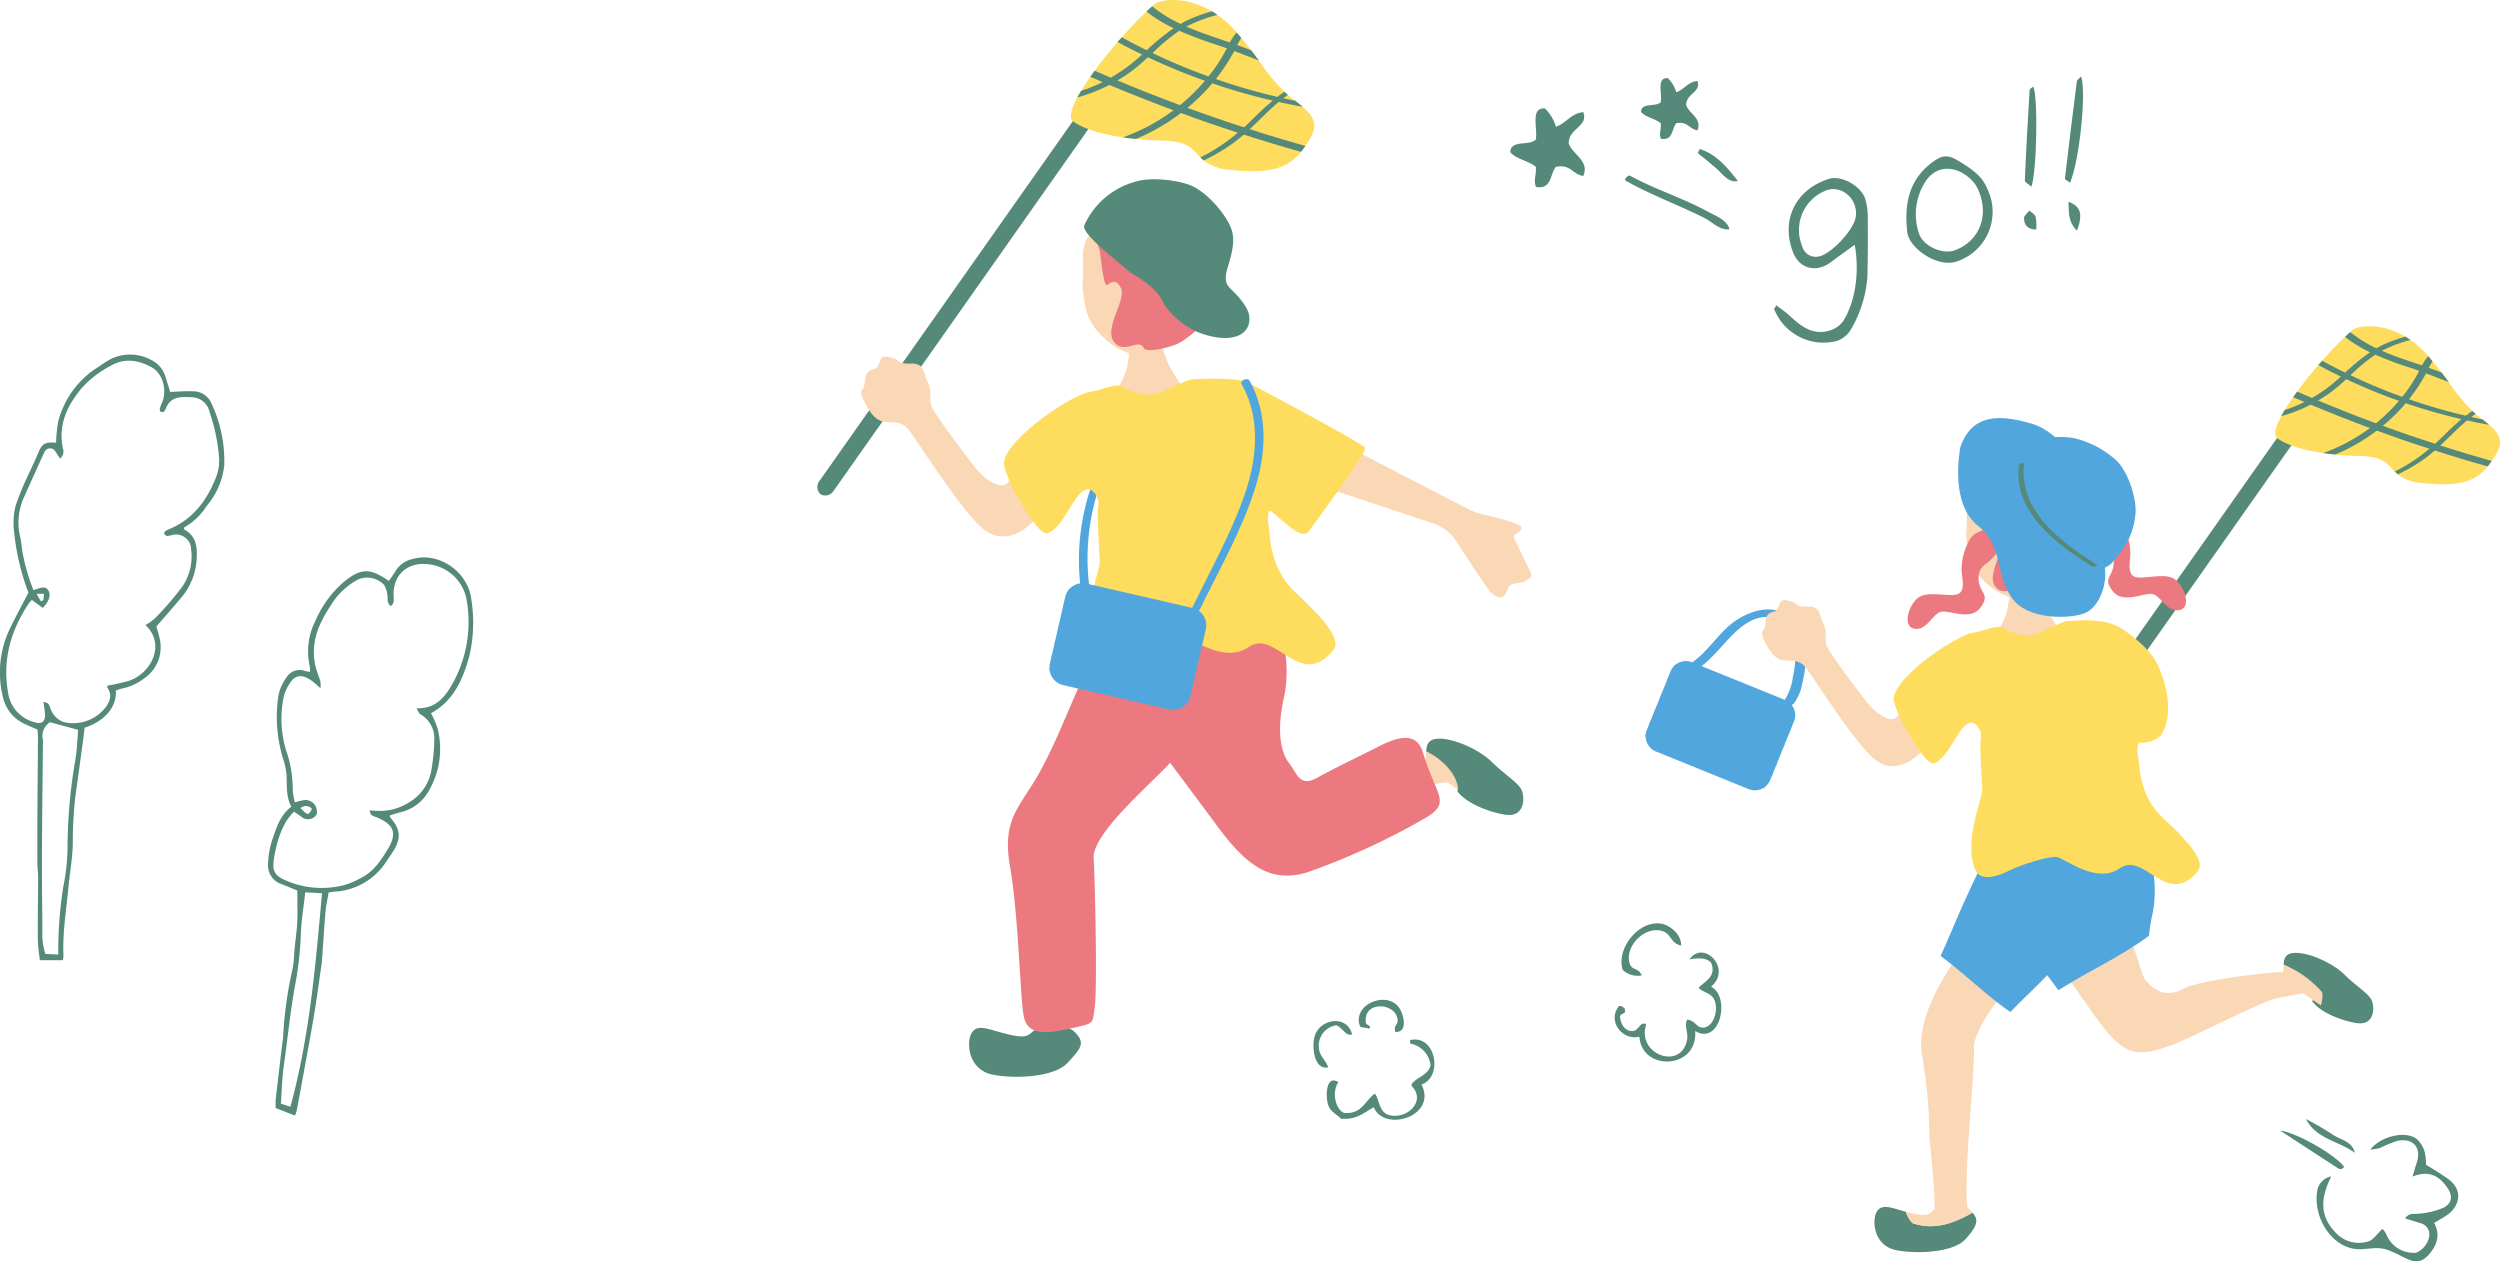 <svg xmlns="http://www.w3.org/2000/svg" width="428.267" height="216.089" viewBox="0 0 428.267 216.089">
  <g id="Group_205" data-name="Group 205" transform="translate(42)">
    <g id="Group_166" data-name="Group 166" transform="translate(98.03 0)">
      <path id="Path_11" data-name="Path 11" d="M154.276,50.453c.795.621,1.641,1.186,2.373,1.874,1.9,1.784,3.926,3.276,6.706,2.436a4.4,4.4,0,0,0,2.31-1.58c2.107-3.265,2.862-8.44,2.006-13.121-1.449,1.057-2.792,2.023-4.119,3.009-2.406,1.786-5.263,1.158-6.387-1.581-2.11-5.148-.072-10.7,6.051-12.705,2.174-.713,5.61,1.254,6.279,3.473a10.789,10.789,0,0,1,.415,2.972c.03,3.411.026,6.823-.06,10.232a20.7,20.7,0,0,1-2.844,9.132,4.442,4.442,0,0,1-2.472,1.969,9.093,9.093,0,0,1-10.683-5.542l.424-.569m8.516-19.7a7.272,7.272,0,0,0-4.1,9.609,2.386,2.386,0,0,0,2.784,1.719c2.175-.407,5.995-4.524,6.364-6.737.5-3.012-2.345-5.6-5.05-4.591" transform="translate(10.023 1.866)" fill="#558a7b"/>
      <path id="Path_12" data-name="Path 12" d="M189.1,30.932a8.95,8.95,0,0,1-5.065,12.125c-3.364,1.419-8.454-2.157-8.754-4.948-.5-4.627.179-8.84,4.215-11.881,1.776-1.338,2.686-1.438,4.611-.28,3.045,1.832,4.165,2.949,4.993,4.984m-1.45.463a6.682,6.682,0,0,0-.613-1.287c-2.054-2.955-6.33-4.287-8.7-.544a10.349,10.349,0,0,0-1.081,8.678c.659,2.278,4.09,3.779,6.18,3,3.987-1.484,5.847-5.549,4.212-9.848" transform="translate(11.41 1.639)" fill="#558a7b"/>
      <path id="Path_13" data-name="Path 13" d="M201.512,30.5c-.457-.353-.893-.55-.876-.693q.967-8.321,2.035-16.629c.038-.3.439-.547.742-.905.929,2.8-.3,14.52-1.9,18.228" transform="translate(13.071 0.8)" fill="#558a7b"/>
      <path id="Path_14" data-name="Path 14" d="M195.315,31.069c-.448-.4-1.139-.741-1.126-1.051.212-5.178.506-10.352.82-15.526.012-.2.4-.377.625-.576.824,1.658.636,14.419-.32,17.153" transform="translate(12.651 0.907)" fill="#558a7b"/>
      <path id="Path_15" data-name="Path 15" d="M202.668,37.409c-1.609-1.611-1.39-3.261-1.457-4.954,2.083.748,2.508,2.1,1.457,4.954" transform="translate(13.109 2.115)" fill="#558a7b"/>
      <path id="Path_16" data-name="Path 16" d="M196.152,37.115c-1.7-.046-2.075-.969-2.089-1.957-.006-.427.587-.863.909-1.294.374.35.937.639,1.076,1.065a8.529,8.529,0,0,1,.1,2.186" transform="translate(12.643 2.206)" fill="#558a7b"/>
      <path id="Path_17" data-name="Path 17" d="M141.849,23.956c2.718.763,4.708,3.029,6.607,5.484-1.57.413-2.614-1.2-3.57-2.036-1.051-.917-2.116-1.822-3.149-2.593-.307-.452.235-.492.112-.856" transform="translate(9.228 1.561)" fill="#558a7b" fill-rule="evenodd"/>
      <path id="Path_18" data-name="Path 18" d="M147.791,37.433c-1.66.245-2.942-1.249-4.364-1.965-4.248-2.139-9.228-3.956-13.466-6.381-.1-.2-.072-.339.056-.429a1.089,1.089,0,0,1,.667-.436c4.213,2.342,9.024,3.815,13.4,6.2,1.288.7,3.257,1.389,3.7,3.012" transform="translate(8.463 1.839)" fill="#558a7b" fill-rule="evenodd"/>
      <path id="Path_19" data-name="Path 19" d="M117.375,17.45a7.083,7.083,0,0,1,1.874,3.123c1.792-.6,2.512-2.277,4.688-2.5.927,2.462-2.512,2.777-2.5,5.31.591,1.953,3.627,2.973,2.5,5.623-1.847-.236-2.112-2.057-4.688-1.562-1.06,1.231-.64,3.94-3.436,3.435-.429-1.358.094-1.742,0-3.435-1.244-1.046-3.314-1.266-4.371-2.5-.011-2.2,3.347-1.026,4.371-2.186.311-1.978-.971-5.553,1.563-5.311" transform="translate(7.26 1.136)" fill="#558a7b" fill-rule="evenodd"/>
      <path id="Path_20" data-name="Path 20" d="M137.05,12.572a5.467,5.467,0,0,1,1.448,2.413c1.384-.465,1.941-1.76,3.622-1.93.716,1.9-1.941,2.145-1.932,4.1.457,1.509,2.8,2.3,1.932,4.345-1.427-.183-1.632-1.589-3.622-1.207-.819.951-.494,3.044-2.654,2.654-.331-1.049.071-1.345,0-2.654-.962-.808-2.561-.979-3.378-1.931-.009-1.7,2.586-.792,3.378-1.688.24-1.528-.751-4.29,1.207-4.1" transform="translate(8.63 0.818)" fill="#558a7b" fill-rule="evenodd"/>
      <path id="Path_21" data-name="Path 21" d="M243.624,189.634c-2.094,4.19-1.743,7.095.807,9.686a5.359,5.359,0,0,0,5.53,1.449c.868-.242,1.51-1.3,2.432-2.145a3.607,3.607,0,0,1,.677.961,5,5,0,0,0,5.1,3.118,3.746,3.746,0,0,0,2.245-2.866,1.985,1.985,0,0,0-1.616-2.209c-.768-.26-1.548-.489-2.53-.8.7-1.044,1.608-.692,2.419-.811a13.507,13.507,0,0,0,4.137-1.007c1.515-.769,1.645-2.042.684-3.438-1.357-1.973-3.092-3.069-5.971-1.9.3-1,.475-1.653.7-2.289.909-2.62-.562-4.408-3.279-3.836a22.534,22.534,0,0,0-3.015,1.229,9.226,9.226,0,0,1-1.623.263c1.776-2.3,5.95-3.255,7.873-1.868a4.761,4.761,0,0,1,1.415,2.207,8.788,8.788,0,0,1,.244,2.274,44.55,44.55,0,0,1,3.945,2.531c2.625,2.087,1.559,4.687-.225,5.993-.655.479-1.384.858-2.328,1.437,1.026,1.833.616,3.568-.7,5.18-.893,1.094-1.948,1.737-3.332,1.213-1.6-.6-3.076-1.644-4.713-1.985-1.535-.32-3.237.247-4.814.037-4.151-.55-7.081-5.4-6.5-9.707a3,3,0,0,1,2.445-2.721" transform="translate(15.708 11.892)" fill="#558a7b"/>
      <path id="Path_22" data-name="Path 22" d="M235.252,181.835c2.961.367,9.7,4.323,10.965,6.232a1.526,1.526,0,0,1-.411.323.684.684,0,0,1-.517-.023c-3.242-2.1-6.475-4.209-10.037-6.532" transform="translate(15.326 11.847)" fill="#558a7b"/>
      <path id="Path_23" data-name="Path 23" d="M247.777,185.761c-2.747-2.041-6.628-2.352-8.379-5.793a51.508,51.508,0,0,1,4.5,2.616c1.357.972,3.391,1.119,3.875,3.177" transform="translate(15.597 11.725)" fill="#558a7b"/>
      <path id="Path_24" data-name="Path 24" d="M45.065,76.039A38.864,38.864,0,0,0,42.307,95.37c.046.4,1.521.124,1.467-.35a38.479,38.479,0,0,1,2.745-19.156c.158-.379-1.274-.255-1.454.175" transform="translate(2.74 4.928)" fill="#51a7dd"/>
      <path id="Path_25" data-name="Path 25" d="M2.82,83.882a1.7,1.7,0,0,1-2.274.659A1.7,1.7,0,0,1,.4,82.178L56.136,3.029A1.7,1.7,0,0,1,58.41,2.37a1.7,1.7,0,0,1,.146,2.365Z" transform="translate(-0.001 0.14)" fill="#558a7b" fill-rule="evenodd"/>
      <path id="Path_26" data-name="Path 26" d="M80.939,24.995c-.126.187-.262.375-.408.572l-.344.443c-2.176,2.647-4.916,3.849-12.028,3.09a8.28,8.28,0,0,1-4.643-1.607c-.207-.177-.393-.353-.57-.528-1.3-1.334-1.956-2.78-6.449-2.884-1.639-.035-3.175-.128-4.59-.277-.783-.071-1.535-.163-2.246-.274-3.968-.572-6.869-1.547-8.516-2.74-.74-.533-.356-2.072.726-4.1.2-.366.413-.743.655-1.139.454-.753.979-1.553,1.565-2.392.241-.336.483-.69.743-1.035,1.181-1.618,2.535-3.3,3.928-4.922.239-.276.477-.54.716-.805,1.423-1.611,2.874-3.13,4.236-4.411.331-.323.651-.616.97-.9.207-.195.413-.371.619-.546,1.734-.828,5.67-.93,9.619,1.4h.011c.307.189.623.389.929.619h.01a16.453,16.453,0,0,1,3.044,2.73c.078.093.165.185.243.278.283.32.546.639.8.937.623.752,1.177,1.451,1.682,2.1.476.626.913,1.212,1.32,1.766v.011a36.018,36.018,0,0,0,4.38,5.332c.186.185.393.362.609.55.265.228.551.468.855.7.138.1.277.209.4.313.473.364.876.7,1.249,1.019l.01.011c2.4,2.078,2.751,3.5.47,6.693" transform="translate(2.655 0)" fill="#fedc5e" fill-rule="evenodd"/>
      <path id="Path_27" data-name="Path 27" d="M79.971,17.9c-1.372-.239-2.732-.518-4.092-.827-.34-.07-.68-.14-1.03-.23A103.552,103.552,0,0,1,64.5,13.883c-.419-.143-.837-.284-1.255-.437a104.615,104.615,0,0,1-9.779-4.022c-.338-.16-.675-.31-1-.48-1.41-.673-2.81-1.386-4.187-2.138.239-.275.477-.54.716-.805.486.265.971.53,1.458.785.932.488,1.864.967,2.808,1.425.337.17.665.33,1,.48A99.339,99.339,0,0,0,63.847,12.7c.418.162.836.3,1.255.446A99.5,99.5,0,0,0,75.652,16.2c.329.089.669.168,1.01.239.68.16,1.369.309,2.06.439.473.365.876.7,1.249,1.02" transform="translate(3.145 0.391)" fill="#558a7b"/>
      <path id="Path_28" data-name="Path 28" d="M80.736,24.254c-.126.187-.262.375-.408.572l-.344.443c-3.3-.915-6.558-1.9-9.809-2.956-.339-.1-.668-.21-1-.329h-.011q-4.921-1.569-9.757-3.367c-.428-.143-.846-.3-1.275-.468Q52.6,16.093,47.149,13.811h-.01c-.378-.161-.766-.323-1.154-.494-.7-.291-1.4-.592-2.1-.9.241-.336.483-.69.743-1.035.914.407,1.829.795,2.753,1.182.378.161.766.323,1.144.474q5.311,2.229,10.729,4.23c.418.162.846.314,1.275.468q4.809,1.777,9.687,3.335c.318.119.648.219.977.318h.011c3.161,1.024,6.324,1.975,9.529,2.868" transform="translate(2.859 0.741)" fill="#558a7b"/>
      <path id="Path_29" data-name="Path 29" d="M69.416,6.162a9.209,9.209,0,0,0-.7,1.219c-.138.3-.278.6-.426.873-.032.049-.053.109-.085.159a31.762,31.762,0,0,1-3.16,4.783c-.2.246-.4.492-.6.737a33.458,33.458,0,0,1-4.25,4.2c-.371.3-.741.6-1.121.885a34.543,34.543,0,0,1-7.709,4.446c-.783-.072-1.535-.163-2.246-.274a.4.4,0,0,0,.1-.027A33.6,33.6,0,0,0,57.8,18.549c.38-.292.75-.584,1.121-.885a32.155,32.155,0,0,0,4.27-4.168c.208-.246.406-.492.6-.748.291-.344.562-.709.834-1.074a27.847,27.847,0,0,0,2.306-3.729c.107-.189.212-.377.308-.575.075-.149.149-.3.224-.437a7.507,7.507,0,0,1,1.154-1.709c.283.32.545.639.8.937" transform="translate(3.199 0.341)" fill="#558a7b"/>
      <path id="Path_30" data-name="Path 30" d="M76.594,15.3c-.276.183-.543.367-.8.571-.227.165-.442.341-.658.526-.042.038-.083.068-.124.107-1.751,1.461-3.306,3.119-4.958,4.662h-.01c-.331.323-.671.625-1.021.928a25.631,25.631,0,0,1-2.067,1.644,33.784,33.784,0,0,1-4.8,2.795c-.207-.177-.393-.353-.569-.528a31.282,31.282,0,0,0,6.424-4.239c.011.01.011.01.011,0,.349-.292.7-.594,1.042-.917.432-.38.855-.781,1.27-1.192,1.2-1.2,2.388-2.329,3.645-3.381.267-.214.524-.428.8-.642.391-.3.791-.592,1.2-.882.185.186.392.362.608.55" transform="translate(4.012 0.961)" fill="#558a7b"/>
      <path id="Path_31" data-name="Path 31" d="M65.8,2.439a24.127,24.127,0,0,0-5.316,2c-.051.029-.113.058-.164.086-.357.2-.715.4-1.053.635a33.681,33.681,0,0,0-4.581,3.808c-.268.244-.527.488-.8.733a34.4,34.4,0,0,1-2.77,2.348,26.09,26.09,0,0,1-2.449,1.613q-.676.42-1.38.778h-.01a28.709,28.709,0,0,1-5.471,2.133c.2-.366.412-.743.654-1.139a26.167,26.167,0,0,0,3.663-1.489c.47-.239.939-.487,1.4-.756a28.418,28.418,0,0,0,5.123-3.753c.082-.068.154-.146.238-.214.268-.244.537-.489.795-.733A39.108,39.108,0,0,1,58.3,4.717h.011c.379-.261.768-.511,1.177-.742a17.032,17.032,0,0,1,1.968-.981,27.216,27.216,0,0,1,3.4-1.175h.01c.307.19.623.389.929.619" transform="translate(2.723 0.119)" fill="#558a7b"/>
      <path id="Path_32" data-name="Path 32" d="M72.169,10.3c-1.4-.542-2.8-1.093-4.211-1.615-.428-.163-.847-.315-1.275-.468-.549-.207-1.1-.393-1.654-.579a67.2,67.2,0,0,1-6.493-2.432c-.317-.14-.636-.29-.953-.439h-.01a24.769,24.769,0,0,1-4.65-2.854c.331-.324.651-.617.97-.9A23.125,23.125,0,0,0,58.76,4.027c.328.16.666.31.994.46,1.859.816,3.792,1.483,5.706,2.129.588.2,1.166.394,1.754.591.419.152.837.3,1.256.447.8.283,1.593.576,2.38.88.476.627.913,1.212,1.32,1.767" transform="translate(3.448 0.066)" fill="#558a7b"/>
      <path id="Path_33" data-name="Path 33" d="M36.13,165.424c-1.544.664-1.029,1.907-4.591,1.128s-5.678-2.154-6.748-.284c-.872,1.526-.609,6.2,3.591,7.069,3.614.75,10.574.521,12.884-2.014s3.137-3.384,1.2-5.3-6.339-.6-6.339-.6" transform="translate(1.588 10.749)" fill="#558a7b"/>
      <path id="Path_34" data-name="Path 34" d="M38.482,70.1c-2.066,1.8-4.731,7.034-6.409,8.908-1,1.111-3.617-.129-5.951-3.2-2.283-3-6.828-9.02-7.127-10.172s.2-2.5-.586-3.964-.42-3.223-2.865-3.127-1.946-.641-2.873-.893-2.018-.632-2.344.3-.624,1.5-1.137,1.564a1.563,1.563,0,0,0-1.4,1.3c-.179.917-.137,1.805-.539,2.156s-.146,1.166.255,1.956,1.54,3.249,3.291,3.542,2.959-.162,4.175,1.171,8.915,13.815,12.864,17.15c3.625,3.06,7.228.266,8.7-1.217,2.447-2.462,7.147-6.708,7.718-7.9s-3.514-9.55-5.78-7.573" transform="translate(0.459 3.737)" fill="#fbd8b5"/>
      <path id="Path_35" data-name="Path 35" d="M45.756,104.577c-4.833,10-5.988,14.1-9.411,20.519-3.412,6.4-6.839,8.141-5.348,16.652s1.726,22.826,2.385,25.812,3.506,2.927,7.848,1.96,3.854-.676,4.287-3.718.064-21.379-.192-25.467,9.038-12.045,12.77-15.994a31.19,31.19,0,0,0,7.743-14.6c1.168-5.458-3.533-9.647-20.082-5.166" transform="translate(1.996 6.69)" fill="#ed7980"/>
      <path id="Path_36" data-name="Path 36" d="M98.19,122.54c.451-.223.412-.935.455-1.689a19.3,19.3,0,0,1,7.158,5.129,5.073,5.073,0,0,1-.243,2.421c-1.582-1.027-2.848-1.957-3.181-2.207-.35-.266-6.78,1.131-14.157,2.869q-.788-2.917-1.543-5.809c5.67-.195,11-.461,11.511-.714" transform="translate(5.647 7.874)" fill="#fbd8b5"/>
      <path id="Path_37" data-name="Path 37" d="M99.728,118.818c-1.567.142-1.76,1.189-1.815,2.165a11.068,11.068,0,0,1,4.608,3.96s1.162,1.962.708,2.849c1.858,2.533,6.984,4,8.742,4.077,2.943.122,2.874-3.324,2.156-4.514s-2.93-2.539-4.959-4.559-6.664-4.231-9.439-3.979" transform="translate(6.379 7.74)" fill="#558a7b"/>
      <path id="Path_38" data-name="Path 38" d="M46.7,109.786c1.8,2.79,13.858,18.749,18.743,25.383,5.026,6.823,9.34,10.218,16.223,7.7a121.7,121.7,0,0,0,19.666-9.154c4.294-2.645,1.539-3.788-.605-11.067-.975-3.312-3.745-3.06-7.554-1.095-2.533,1.306-7.707,3.774-10.515,5.347-3.042,1.7-3.405-.546-4.911-2.524-1.247-1.638-2.245-5.029-.8-11.409.8-3.543.594-10.674-2.138-12.939s-8.368-4.6-15.628-2.5c-8.794,2.539-14.347,1.7-12.483,12.255" transform="translate(3.019 6.301)" fill="#ed7980"/>
      <path id="Path_39" data-name="Path 39" d="M50.678,54.756c.4-.021,4.382-.376,4.878-.449a34.993,34.993,0,0,0,1.611,4.758,44.883,44.883,0,0,0,3.117,4.859c-.823,1.416-11.151,1.934-13.217.721,1.019-.558,2.729-4.081,2.948-5.555s.693-3.788.664-4.334" transform="translate(3.066 3.538)" fill="#fbd8b5"/>
      <path id="Path_40" data-name="Path 40" d="M69.692,74.764c1.67.819,31.065,10.463,31.975,10.827a8.009,8.009,0,0,1,3.222,2.8c.9,1.369,5.131,7.956,5.872,8.718s1.7,1.2,2.277.664.6-1.54,1.264-1.93,2.066-.209,2.5-.66,1.362-.4.787-1.553-2.528-5.194-2.8-5.833,1.294-.851,1.276-1.736-7-2.29-8.148-2.717-31.68-16.47-33.1-17.035-5.123,8.455-5.123,8.455" transform="translate(4.54 4.319)" fill="#fbd8b5"/>
      <path id="Path_41" data-name="Path 41" d="M58.831,62.234c1.426-.337,2.348-1.161,3.635-1.231s7.607-.329,9.266.527S91.479,71.989,91.864,72.743s-9.078,13.5-9.636,14.3-1.7.438-2.866-.445-3.34-2.831-3.7-3.071-.617,1.326-.28,2.77c.2.862-.047,6.915,4.427,11.1,3.979,3.726,8.258,7.961,6.621,9.988-5.69,7.046-9.9-3.731-14.484-.523-4.4,3.076-10.268-1.911-11.741-2.089s-6.7,1.473-8.8,2.534-5.286,2.094-6.247-.093c-2.329-5.3,1.362-13.319,1.269-15.036s-.536-8.236-.258-9.456-.9-3.415-2.333-2.742c-2.041.957-3.573,6.271-6.3,7.4-1.838.764-7.909-10.374-7.542-12.238.88-4.483,12.084-11.666,14.681-11.975,1.74-.208,4.061-1.3,5.107-1.076s4.657,3.3,9.047.131" transform="translate(1.953 3.969)" fill="#fedc5e"/>
      <path id="Path_42" data-name="Path 42" d="M63.628,48.616c1.919-6.944,1.435-15.852-7.083-17.658S44.868,36.443,43.6,38.516c-1.559,2.543-.53,4.8-1,8.251.476,5.228,1.268,6.061,1.977,7.151a12.583,12.583,0,0,0,6.513,4.767c2.207.532,5.388-.864,7.158-2.119a15.029,15.029,0,0,0,3.664-3.675,3.063,3.063,0,0,0,1.96-.964,4.61,4.61,0,0,0,1.027-2.479.944.944,0,0,0-1.265-.833" transform="translate(2.775 1.998)" fill="#fbd8b5"/>
      <path id="Path_43" data-name="Path 43" d="M59.1,31.609a16.007,16.007,0,0,1,7.194,13c.055,1.457.854,5.565-.116,6.3s-5.528,5.222-7.513,6.032c-1.761.719-5.261,1.523-5.684.685-.892-1.767-3.254,1.124-5.046-.982-1.908-2.244,2.026-7.271,1.167-9.194-.7-1.557-1.552-1.3-2.317-.65s-1.17-5.205-1.379-5.93a7.092,7.092,0,0,1,.8-6.573c1.833-2.433,8.621-5.037,12.893-2.687" transform="translate(2.928 2)" fill="#ed7980"/>
      <path id="Path_44" data-name="Path 44" d="M50.082,44.2c1.39,1.21,4.853,2.685,6.24,5.5,1.24,2.518,4.433,4.754,6.568,5.515,5.056,1.8,8.632.483,8.3-2.9-.148-1.518-1.9-3.442-2.744-4.271s-1.549-1.375-1.191-3.165,1.795-4.909.869-7.507-4.337-6.527-7.2-7.584c-2.212-.818-6.47-1.345-9.058-.593A13.494,13.494,0,0,0,42.931,36.7c-.576,1.343,4.914,5.558,7.151,7.506" transform="translate(2.794 1.879)" fill="#558a7b"/>
      <path id="Path_45" data-name="Path 45" d="M68.752,61.83c3.384,5.954,2.6,13.084.39,19.288C66.787,87.73,63.276,94,60.191,100.311c-.349.716,1.122.679,1.393.125,3.274-6.7,7.1-13.38,9.385-20.475,1.983-6.157,2.4-12.97-.894-18.773-.306-.537-1.688,0-1.324.643" transform="translate(3.917 3.972)" fill="#51a7dd"/>
      <path id="Path_46" data-name="Path 46" d="M64.1,101.685l-2.629,11.448a2.921,2.921,0,0,1-.677,1.312,2.27,2.27,0,0,1-.38.37,3.041,3.041,0,0,1-2.609.609l-18.122-4.162a3.065,3.065,0,0,1-2.318-2.426,2.418,2.418,0,0,1-.045-.475,2.882,2.882,0,0,1,.07-.757l2.629-11.449a2.949,2.949,0,0,1,.415-.974,2.667,2.667,0,0,1,.361-.447,3.04,3.04,0,0,1,2.883-.871L61.8,98.024a3.05,3.05,0,0,1,2.218,2.028,2.6,2.6,0,0,1,.129.56,2.857,2.857,0,0,1-.047,1.073" transform="translate(2.431 6.111)" fill="#51a7dd"/>
      <path id="Path_47" data-name="Path 47" d="M63.96,100.555c-4.126-1.036-8.318-1.755-12.493-2.64q-5.662-1.2-11.219-2.79a2.68,2.68,0,0,1,.36-.448Q46.582,96.4,52.682,97.67c3.728.774,7.46,1.44,11.15,2.324a2.662,2.662,0,0,1,.129.56" transform="translate(2.622 6.168)" fill="#51a7dd"/>
      <path id="Path_48" data-name="Path 48" d="M63.584,103.117l-.108.469a234.234,234.234,0,0,1-24-5.872l.123-.533a234.1,234.1,0,0,0,23.987,5.936" transform="translate(2.571 6.332)" fill="#51a7dd"/>
      <path id="Path_49" data-name="Path 49" d="M60.8,113.554a2.23,2.23,0,0,1-.38.37c-7.761-1.641-15.32-4.159-23.049-5.979a2.33,2.33,0,0,1-.045-.474c7.879,1.8,15.578,4.387,23.474,6.083" transform="translate(2.431 7.002)" fill="#51a7dd"/>
      <path id="Path_50" data-name="Path 50" d="M62.22,109.064l-.156.68-23.946-6.118.156-.68,23.946,6.118" transform="translate(2.483 6.707)" fill="#51a7dd"/>
      <path id="Path_51" data-name="Path 51" d="M62.978,105.753l-.114.5c-4.495-1.2-9.074-1.959-13.637-2.925q-5.269-1.123-10.45-2.578l.117-.51c3.813,1.081,7.663,2.04,11.547,2.843,4.2.876,8.4,1.605,12.537,2.672" transform="translate(2.526 6.531)" fill="#51a7dd"/>
      <path id="Path_52" data-name="Path 52" d="M61.74,111.151l-.108.469a236.052,236.052,0,0,1-24-5.886l.122-.533a232.375,232.375,0,0,0,23.984,5.95" transform="translate(2.451 6.854)" fill="#51a7dd"/>
      <path id="Rectangle_211" data-name="Rectangle 211" d="M1.591,0H8.314A1.592,1.592,0,0,1,9.905,1.592V12.114a1.59,1.59,0,0,1-1.59,1.59H1.591A1.591,1.591,0,0,1,0,12.113V1.591A1.591,1.591,0,0,1,1.591,0Z" transform="translate(48.793 116.272) rotate(-77.063)" fill="#51a7dd"/>
      <path id="Path_53" data-name="Path 53" d="M141.519,108.309c2.271-1.5,3.892-3.63,5.756-5.574,1.689-1.762,4.111-3.742,6.737-3.387,2.644.356,4.065,3.085,4.327,5.493a15.36,15.36,0,0,1-.356,4.682,9.316,9.316,0,0,1-1.46,4.055c-.632.806,1.157,1.148,1.664.5a8.1,8.1,0,0,0,1.375-3.284,25.867,25.867,0,0,0,.65-4.036,9.17,9.17,0,0,0-1.8-6.517c-3.259-4.017-8.808-1.947-11.924,1.076-2.02,1.96-3.642,4.378-6.016,5.949-1.011.669.272,1.556,1.049,1.042" transform="translate(9.127 6.386)" fill="#51a7dd"/>
      <path id="Path_54" data-name="Path 54" d="M158.614,116.653,154.538,126.7a2.7,2.7,0,0,1-.81,1.1,2.068,2.068,0,0,1-.4.281,2.81,2.81,0,0,1-2.468.174L134.951,121.8a2.831,2.831,0,0,1-1.756-2.552,2.364,2.364,0,0,1,.028-.44,2.709,2.709,0,0,1,.176-.68l4.076-10.051a2.671,2.671,0,0,1,.521-.827,2.4,2.4,0,0,1,.4-.356,2.8,2.8,0,0,1,2.754-.371l15.909,6.451a2.819,2.819,0,0,1,1.726,2.173,2.509,2.509,0,0,1,.034.53,2.669,2.669,0,0,1-.2.97" transform="translate(8.677 6.927)" fill="#51a7dd"/>
      <path id="Path_55" data-name="Path 55" d="M158.52,115.646c-3.61-1.55-7.324-2.819-11-4.238q-4.985-1.925-9.819-4.189a2.483,2.483,0,0,1,.4-.355q5.191,2.448,10.565,4.5c3.286,1.254,6.59,2.407,9.824,3.755a2.435,2.435,0,0,1,.035.529" transform="translate(8.971 6.963)" fill="#51a7dd"/>
      <path id="Path_56" data-name="Path 56" d="M157.8,117.929l-.167.412a216.371,216.371,0,0,1-21.018-8.873l.19-.468a216.159,216.159,0,0,0,21,8.928" transform="translate(8.9 7.102)" fill="#51a7dd"/>
      <path id="Path_57" data-name="Path 57" d="M153.729,127.036a2.07,2.07,0,0,1-.4.281c-6.834-2.634-13.356-6.038-20.134-8.829a2.276,2.276,0,0,1,.028-.44c6.918,2.8,13.557,6.284,20.506,8.988" transform="translate(8.677 7.691)" fill="#51a7dd"/>
      <path id="Path_58" data-name="Path 58" d="M155.688,123.15l-.242.6-20.93-9.088.242-.6,20.93,9.088" transform="translate(8.764 7.432)" fill="#51a7dd"/>
      <path id="Path_59" data-name="Path 59" d="M156.863,120.244l-.177.437c-3.923-1.748-7.984-3.116-12-4.666q-4.64-1.794-9.148-3.88l.181-.449c3.318,1.546,6.686,2.984,10.109,4.285,3.7,1.415,7.424,2.7,11.036,4.274" transform="translate(8.83 7.276)" fill="#51a7dd"/>
      <path id="Path_60" data-name="Path 60" d="M154.942,124.982l-.167.412a217.931,217.931,0,0,1-21.012-8.885l.189-.467a214.76,214.76,0,0,0,20.991,8.94" transform="translate(8.715 7.56)" fill="#51a7dd"/>
      <path id="Rectangle_212" data-name="Rectangle 212" d="M1.468,0H7.676A1.469,1.469,0,0,1,9.145,1.469v9.714a1.47,1.47,0,0,1-1.47,1.47H1.469A1.469,1.469,0,0,1,0,11.185V1.468A1.468,1.468,0,0,1,1.468,0Z" transform="matrix(0.376, -0.927, 0.927, 0.376, 149.875, 128.705)" fill="#51a7dd"/>
      <path id="Path_61" data-name="Path 61" d="M199.422,129.914a1.4,1.4,0,1,1-2.235-1.573l51.46-73.076a1.4,1.4,0,1,1,2.235,1.573Z" transform="translate(12.823 3.548)" fill="#558a7b" fill-rule="evenodd"/>
      <path id="Path_62" data-name="Path 62" d="M271.548,75.545c-.116.174-.242.346-.377.528l-.317.409c-2.009,2.443-4.538,3.553-11.1,2.852a7.647,7.647,0,0,1-4.287-1.484c-.191-.163-.363-.326-.526-.488-1.2-1.231-1.805-2.567-5.954-2.663-1.514-.032-2.932-.118-4.238-.256-.722-.067-1.417-.15-2.074-.252-3.663-.528-6.342-1.428-7.863-2.53-.683-.492-.328-1.913.671-3.79.186-.338.381-.686.6-1.051.419-.694.9-1.433,1.445-2.208.222-.309.444-.638.686-.957,1.091-1.493,2.34-3.046,3.627-4.544.22-.255.441-.5.661-.743,1.313-1.487,2.652-2.89,3.91-4.072.306-.3.6-.569.9-.83.191-.181.38-.343.571-.5,1.6-.764,5.234-.859,8.881,1.294h.01c.283.176.575.36.857.572h.009a15.218,15.218,0,0,1,2.811,2.52c.071.086.153.171.225.258.261.3.5.589.738.865.575.694,1.087,1.34,1.553,1.939.44.578.843,1.118,1.219,1.631v.01a33.2,33.2,0,0,0,4.044,4.922c.171.173.362.336.561.508.245.211.508.432.79.644.128.1.256.193.373.289.437.338.81.644,1.154.942l.01.01c2.213,1.919,2.539,3.228.434,6.18" transform="translate(15.275 3.419)" fill="#fedc5e" fill-rule="evenodd"/>
      <path id="Path_63" data-name="Path 63" d="M270.653,69c-1.266-.22-2.522-.478-3.778-.764-.314-.064-.627-.129-.95-.212a95.261,95.261,0,0,1-9.558-2.734c-.387-.131-.773-.262-1.159-.4a96.57,96.57,0,0,1-9.028-3.714c-.312-.147-.624-.287-.927-.443q-1.952-.931-3.864-1.974c.22-.254.44-.5.66-.743.448.245.9.49,1.346.725.861.451,1.721.893,2.592,1.315.312.158.615.3.927.444a91.914,91.914,0,0,0,8.851,3.7c.387.15.773.282,1.16.413a91.836,91.836,0,0,0,9.74,2.823c.3.082.618.157.932.22.627.147,1.264.285,1.9.406.437.337.808.644,1.154.942" transform="translate(15.727 3.78)" fill="#558a7b"/>
      <path id="Path_64" data-name="Path 64" d="M271.36,74.86c-.116.174-.242.346-.377.528l-.317.409q-4.563-1.267-9.056-2.729c-.313-.093-.617-.194-.92-.3h-.01q-4.544-1.449-9.008-3.109c-.4-.131-.781-.281-1.177-.431q-5.116-1.9-10.143-4h-.01c-.349-.148-.707-.3-1.065-.456-.642-.268-1.294-.546-1.936-.834.222-.309.444-.638.686-.956.844.377,1.688.734,2.543,1.092.348.149.707.3,1.056.438q4.905,2.058,9.906,3.9c.386.15.782.291,1.177.431,2.961,1.095,5.942,2.114,8.944,3.08.294.11.6.2.9.294h.009c2.919.944,5.839,1.824,8.8,2.648" transform="translate(15.463 4.103)" fill="#558a7b"/>
      <path id="Path_65" data-name="Path 65" d="M260.908,58.158a8.37,8.37,0,0,0-.645,1.125c-.128.275-.257.551-.393.806-.029.046-.049.1-.078.147a29.484,29.484,0,0,1-2.917,4.415c-.183.227-.365.454-.558.681a30.96,30.96,0,0,1-3.925,3.877c-.342.279-.684.557-1.033.817a31.914,31.914,0,0,1-7.118,4.1c-.721-.066-1.417-.15-2.073-.251a.384.384,0,0,0,.094-.026,31.025,31.025,0,0,0,7.919-4.26c.351-.268.692-.538,1.034-.816a29.718,29.718,0,0,0,3.943-3.848c.193-.227.374-.455.558-.691.268-.317.519-.654.769-.991a25.66,25.66,0,0,0,2.129-3.444c.1-.174.2-.347.284-.53.068-.137.137-.275.206-.4a6.984,6.984,0,0,1,1.065-1.579c.262.3.5.59.739.866" transform="translate(15.777 3.733)" fill="#558a7b"/>
      <path id="Path_66" data-name="Path 66" d="M267.535,66.593c-.256.169-.5.339-.739.527-.209.152-.408.314-.607.486-.038.035-.077.063-.114.1-1.617,1.348-3.052,2.878-4.578,4.3h-.009c-.306.3-.62.577-.944.856a23.8,23.8,0,0,1-1.909,1.517,31.135,31.135,0,0,1-4.427,2.581c-.191-.163-.363-.326-.526-.488a28.882,28.882,0,0,0,5.932-3.914c.01.01.01.01.01,0,.323-.269.647-.549.962-.847.4-.35.79-.721,1.173-1.1,1.108-1.1,2.2-2.151,3.365-3.121.247-.2.485-.4.74-.593.361-.278.731-.546,1.11-.815.172.173.362.336.561.508" transform="translate(16.527 4.306)" fill="#558a7b"/>
      <path id="Path_67" data-name="Path 67" d="M257.566,54.719a22.338,22.338,0,0,0-4.908,1.844c-.048.026-.1.052-.151.079-.33.186-.66.372-.973.586a31.15,31.15,0,0,0-4.231,3.516c-.247.225-.486.451-.734.676a31.562,31.562,0,0,1-2.558,2.168,24.108,24.108,0,0,1-2.26,1.489q-.625.387-1.274.718h-.01a26.523,26.523,0,0,1-5.051,1.969c.185-.339.381-.686.6-1.051a24.118,24.118,0,0,0,3.382-1.374c.434-.22.867-.451,1.292-.7a26.252,26.252,0,0,0,4.73-3.464c.077-.063.144-.135.219-.2.248-.225.5-.451.734-.675a36.088,36.088,0,0,1,4.266-3.478h.01c.35-.241.709-.473,1.088-.685a15.373,15.373,0,0,1,1.817-.906,25.1,25.1,0,0,1,3.141-1.084h.01c.283.176.575.36.857.572" transform="translate(15.337 3.528)" fill="#558a7b"/>
      <path id="Path_68" data-name="Path 68" d="M263.451,61.979c-1.3-.5-2.582-1.009-3.888-1.491-.4-.15-.782-.291-1.177-.431-.506-.191-1.012-.362-1.527-.535a62.086,62.086,0,0,1-5.995-2.245c-.293-.129-.587-.267-.88-.406h-.01a22.841,22.841,0,0,1-4.294-2.635c.306-.3.6-.569.9-.83a21.375,21.375,0,0,0,4.493,2.78c.3.148.615.287.917.425,1.716.753,3.5,1.369,5.268,1.965.543.182,1.077.364,1.62.546.387.141.773.272,1.159.413.736.261,1.472.533,2.2.813.44.578.843,1.118,1.219,1.631" transform="translate(16.006 3.48)" fill="#558a7b"/>
      <path id="Path_69" data-name="Path 69" d="M180.936,108.287c-1.908,1.665-4.368,6.5-5.918,8.224-.918,1.026-3.338-.118-5.494-2.956-2.107-2.774-6.3-8.327-6.579-9.393s.185-2.309-.541-3.659-.388-2.976-2.646-2.889-1.8-.591-2.652-.823-1.864-.583-2.163.281-.577,1.381-1.05,1.443a1.445,1.445,0,0,0-1.289,1.2c-.165.847-.127,1.667-.5,1.991s-.134,1.077.235,1.807,1.422,3,3.039,3.269,2.732-.149,3.855,1.081,8.232,12.755,11.878,15.833c3.346,2.826,6.672.247,8.034-1.123,2.258-2.273,6.6-6.195,7.125-7.3s-3.243-8.817-5.335-6.992" transform="translate(9.897 6.289)" fill="#fbd8b5"/>
      <path id="Path_70" data-name="Path 70" d="M176.567,196.909a4.525,4.525,0,0,1-1.176-1.968c-2.565-.7-4.158-1.465-5.017.037-.806,1.409-.562,5.722,3.314,6.526,3.338.693,9.763.481,11.9-1.86s2.125-3.288,1.493-4.2c-.054-.078-.158-.211-.279-.36-3.18,1.8-6.5,3.067-10.231,1.821" transform="translate(11.075 12.647)" fill="#558a7b"/>
      <path id="Path_71" data-name="Path 71" d="M185.613,197c-.763-5.22,1.329-23.573,1.094-27.347-.137-2.2,3.2-7.6,6.282-10.787-4.165-2.863-3.437-4.186-7.586-7.23-.634,1.38-8.963,11.344-7.586,19.2a85.749,85.749,0,0,1,1.264,14.106c.079,1.117.869,7.7.912,12.322-.847.614-.912,1.36-3.719.747-.427-.094-.831-.2-1.213-.3a4.542,4.542,0,0,0,1.176,1.969c3.734,1.244,7.051-.017,10.231-1.821a4.276,4.276,0,0,0-.854-.861" transform="translate(11.405 9.879)" fill="#fbd8b5"/>
      <path id="Path_72" data-name="Path 72" d="M198.591,158.364a28.8,28.8,0,0,0,7.148-13.476c1.079-5.039-3.261-8.908-18.541-4.77-3.306,6.838-4.748,10.691-6.559,14.637,4.15,3.043,7.792,6.731,11.956,9.595,2.217-2.287,4.555-4.461,6-5.986" transform="translate(11.768 9.015)" fill="#51a7dd"/>
      <path id="Path_73" data-name="Path 73" d="M237.481,153.266c-1.446.131-1.623,1.1-1.674,2a10.23,10.23,0,0,1,4.254,3.657s1.073,1.811.654,2.63c1.715,2.339,6.448,3.7,8.071,3.764,2.717.114,2.653-3.069,1.991-4.167s-2.705-2.344-4.579-4.209-6.152-3.906-8.716-3.674" transform="translate(15.363 9.984)" fill="#558a7b"/>
      <path id="Path_74" data-name="Path 74" d="M244.67,160.164a17.831,17.831,0,0,0-6.608-4.736c-.029.5.005,1.18-.167,1.275-2.375-.035-14.427,1.408-17.019,2.86-2.809,1.574-5.1.313-6.5-1.513-.876-1.15-2.311-8.06-3.2-7.23-5.69.534-10.656,5.641-9.9,7.171,2.139,2.865,3.372,4.779,4.741,6.638,4.64,6.3,6.566,6.887,12.92,4.564,3.4-1.243,13.259-6.46,17.6-7.942,1.222-.224,4.854-.974,4.964-.889.306.231,1.476,1.09,2.936,2.038a4.678,4.678,0,0,0,.225-2.236" transform="translate(13.108 9.822)" fill="#fbd8b5"/>
      <path id="Path_75" data-name="Path 75" d="M216.452,147.866c.741-3.271.549-9.855-1.975-11.947s-7.725-4.242-14.428-2.307c-8.119,2.345-13.246,1.572-11.525,11.315,1.157,1.794,6.908,9.484,11.816,16.057,5.042-3.247,10.629-5.7,15.516-9.352a26.662,26.662,0,0,1,.6-3.766" transform="translate(12.261 8.656)" fill="#51a7dd"/>
      <path id="Path_76" data-name="Path 76" d="M204.743,82.579c1.151-.4,4.185-.084,5.267,1.531a10.561,10.561,0,0,1,1.622,5.29c-.027,1.333-.607,3.589.789,4.055s4.639-.657,6.453.2,3.318,4.821,1.341,5.433c-2.293.708-3.424-2.675-5.036-2.723s-4.882,1.665-6.553-.44c-1.449-1.824-.607-2.246-.118-3.531s.365-3.107-1.03-3.892a9.351,9.351,0,0,1-3.138-3.744c-.375-1.2-.464-1.417.4-2.176" transform="translate(13.295 5.37)" fill="#ed7980"/>
      <path id="Path_77" data-name="Path 77" d="M192.2,94.119c.369-.02,4.045-.347,4.5-.414a32.441,32.441,0,0,0,1.486,4.393,41.413,41.413,0,0,0,2.878,4.485c-.759,1.308-10.295,1.786-12.2.667.942-.516,2.519-3.767,2.721-5.13s.641-3.5.614-4" transform="translate(12.304 6.105)" fill="#fbd8b5"/>
      <path id="Path_78" data-name="Path 78" d="M204.152,88.45c1.772-6.41,1.325-14.635-6.54-16.3s-10.779,5.065-11.952,6.979c-1.439,2.347-.49,4.434-.927,7.617.439,4.826,1.17,5.6,1.825,6.6a11.62,11.62,0,0,0,6.014,4.4c2.038.49,4.973-.8,6.608-1.957a13.858,13.858,0,0,0,3.383-3.393,2.824,2.824,0,0,0,1.81-.89,4.252,4.252,0,0,0,.948-2.288.872.872,0,0,0-1.168-.769" transform="translate(12.035 4.683)" fill="#fbd8b5"/>
      <path id="Path_79" data-name="Path 79" d="M199.969,72.749a14.783,14.783,0,0,1,6.642,12c.051,1.345.788,5.139-.108,5.818s-5.1,4.821-6.935,5.569c-1.625.664-4.858,1.406-5.248.633-.824-1.632-3,1.037-4.659-.908-1.761-2.071,1.871-6.712,1.078-8.488-.642-1.438-1.433-1.2-2.139-.6s-1.08-4.806-1.274-5.475a6.55,6.55,0,0,1,.739-6.069c1.693-2.246,7.96-4.649,11.9-2.481" transform="translate(12.177 4.685)" fill="#ed7980"/>
      <path id="Path_80" data-name="Path 80" d="M191.229,85.106c-1.164-.365-4.186.056-5.213,1.707a10.566,10.566,0,0,0-1.442,5.342c.071,1.33.729,3.566-.651,4.08s-4.659-.5-6.442.415-3.154,4.931-1.157,5.475c2.316.632,3.332-2.789,4.94-2.891s4.935,1.5,6.534-.66c1.387-1.873.532-2.267,0-3.534s-.47-3.092.9-3.925a9.351,9.351,0,0,0,3.009-3.847c.334-1.215.416-1.432-.476-2.161" transform="translate(11.423 5.537)" fill="#ed7980"/>
      <path id="Path_81" data-name="Path 81" d="M199.723,101.026c1.317-.311,2.168-1.073,3.356-1.138s6.2-.627,9.043,1.27c4.669,3.112,5.808,5.467,6.164,6.164s3.437,7.348.711,11.971c-.687,1.164-3.4,1.614-3.733,1.393s-.569,1.224-.258,2.559c.185.795-.044,6.385,4.087,10.252,3.674,3.439,7.624,7.35,6.113,9.221-5.254,6.5-9.137-3.445-13.373-.484-4.064,2.841-9.48-1.764-10.84-1.928s-6.189,1.359-8.123,2.34-4.881,1.932-5.768-.086c-2.151-4.892,1.259-12.3,1.173-13.881s-.5-7.605-.239-8.732-.829-3.152-2.154-2.531c-1.884.883-3.3,5.789-5.82,6.836-1.7.706-7.3-9.577-6.964-11.3.813-4.14,11.157-10.771,13.554-11.057,1.608-.192,3.75-1.2,4.716-.994s4.3,3.045,8.353.121" transform="translate(11.276 6.5)" fill="#fedc5e"/>
      <path id="Path_82" data-name="Path 82" d="M183.83,72.222c2.015-5.808,6.835-5.61,12.209-4.031s8.325,7.9,9.957,10.549c1.9,3.083-.028,6.874,2.252,12.8,1.186,3.081-.263,7.717-2.845,9.008-2.133,1.067-9.928,1.517-12.748-2.5s-1.555-9.075-5.664-12.236-3.792-9.8-3.16-13.591" transform="translate(11.952 4.381)" fill="#51a7dd"/>
      <path id="Path_83" data-name="Path 83" d="M195.494,82.42c.716,1.544,2.53,6.132,4.783,10.385,1.213,2.29,8.053.347,9.029-1.027s3.51-3.494,3.97-8.308c.243-2.534-1.2-7.135-3.207-9.1a16.193,16.193,0,0,0-7.411-3.913A12.454,12.454,0,0,0,192.3,73.4c-.993.915,2.045,6.537,3.2,9.022" transform="translate(12.515 4.581)" fill="#51a7dd"/>
      <path id="Path_84" data-name="Path 84" d="M193.238,74.763c-1.008,8.23,6.493,13.624,12.585,17.468.213.134.962-.231.846-.3-6.081-3.838-13.538-9.2-12.534-17.406.013-.1-.864-.029-.9.241" transform="translate(12.583 4.852)" fill="#558a7b"/>
      <path id="Path_85" data-name="Path 85" d="M139.533,152.3c-1.92-.373-1.626-2.165-3.484-2.554-3.006-.631-6.148,2.785-5.346,5.576.381,1.324,1.464.684,2.092,2.092a3.712,3.712,0,0,1-3.253-.931c-1.223-3.676,2.838-8.694,6.738-7.9,1.091.223,3.295,1.593,3.253,3.717" transform="translate(8.425 9.675)" fill="#558a7b" fill-rule="evenodd"/>
      <path id="Path_86" data-name="Path 86" d="M144.742,159.043c3.388,1.742,1.54,10.13-2.73,7.605.529,6.536-9.129,7.015-9.554.975-2.94.706-5.574-2.7-3.51-5.264.615-.145,1.3.631.975.781.479.537-.9.4-.78,1.167.191,1.517,1.067,2.4,2.144,2.341,1.129-.064,1.245-1.723,2.34-1.171-1.751,5.238,6.144,8.037,7.019,2.536.185-1.157-.57-2.292,0-3.316,1.462.121,1.505,1.389,2.73,1.364,1.658-.031,2.71-2.787,1.95-4.679-.545-1.362-1.982-1.277-2.73-2.144.956-1.078,3.155-1.892,2.145-4.291-.734-.905-2.288-.837-3.7-.585,2.413-3.459,7.369,1.6,3.7,4.68" transform="translate(8.353 9.981)" fill="#558a7b" fill-rule="evenodd"/>
      <path id="Path_87" data-name="Path 87" d="M93.331,166.337c-.284-1.1.12-.916.39-1.755.183-3.265-5.822-3.849-5.46,0-.048.658,1.166.566.585,1.171-.446-.2-1.176-.125-1.56-.391-1.423-3.6,4.273-6.243,6.63-3.314.655.813,1.848,4.285-.584,4.289" transform="translate(5.672 10.476)" fill="#558a7b" fill-rule="evenodd"/>
      <path id="Path_88" data-name="Path 88" d="M86.394,166.5c-1.092.389-1.693-1.259-2.73-1.56a3.524,3.524,0,0,0-2.925,4.094c.146,1.256,1.264,2.047,1.559,3.121-2.479.472-2.8-3.594-2.339-5.266.861-3.116,5.589-3.831,6.435-.389" transform="translate(5.198 10.699)" fill="#558a7b" fill-rule="evenodd"/>
      <path id="Path_89" data-name="Path 89" d="M98.151,174.891c2.751,5.441-6.358,8.255-8.19,3.9-1.651.884-2.876,2.2-5.655,1.95-.363-.583-1.73-1.073-2.145-2.339-.512-1.565-.344-5.3,1.755-3.9-1.18,1.6-.547,4.622.975,5.264,3.1.242,3.571-2.148,5.265-3.315.86,1.173.708,3.28,2.535,3.7,3.1.722,6.348-2.518,3.7-5.07.222-.036.109-.2,0-.194.914-1.3,2.9-1.519,3.315-3.316a4.31,4.31,0,0,0-3.51-3.7v-.587c4.405-1.041,5.719,6.315,1.95,7.607" transform="translate(5.337 10.893)" fill="#558a7b" fill-rule="evenodd"/>
    </g>
    <g id="Group_161" data-name="Group 161" transform="translate(-42 60.729)">
      <path id="Path_171" data-name="Path 171" d="M161.521,64.261c-.715-.315-1.414-.6-2.1-.928a6.646,6.646,0,0,1-3.867-4.786,17.4,17.4,0,0,1,1.274-11.687c.951-1.954,1.989-3.866,3.127-6.064a41.016,41.016,0,0,1-2.459-10.47,11.958,11.958,0,0,1,.3-4.535,51.677,51.677,0,0,1,2.476-5.889c.394-.9.836-1.783,1.21-2.693.812-1.977,1.186-2.234,3.213-2.107a24.8,24.8,0,0,1,.35-3.557A15.559,15.559,0,0,1,172.1,2.024,21.392,21.392,0,0,1,174.174.711a7.592,7.592,0,0,1,6.8.213,4.673,4.673,0,0,1,2.472,2.942c.286.879.548,1.767.789,2.547,1.331-.046,2.621-.175,3.9-.114a3.4,3.4,0,0,1,3.152,2.025,23.145,23.145,0,0,1,2.219,10.666,12.918,12.918,0,0,1-3.029,6.974,10.76,10.76,0,0,1-3.85,3.66c.013.183-.014.351.033.376,1.751.91,2.178,2.494,2.139,4.279a11.166,11.166,0,0,1-2.374,7.017c-1.441,1.774-2.975,3.472-4.556,5.307a19.112,19.112,0,0,1,.614,2.254,6.472,6.472,0,0,1-2.8,6.7,8.7,8.7,0,0,1-3.375,1.586c-.473.1-.931.274-1.376.409.188,3.3-2.518,5.471-5.344,6.377-.081.655-.159,1.355-.254,2.052-.443,3.25-.882,6.5-1.34,9.75a70.064,70.064,0,0,0-.436,8.157c-.058,2.45-.513,4.887-.741,7.335-.366,3.913-1.036,7.8-.858,11.757a4.329,4.329,0,0,1-.108.782h-3.924a33.477,33.477,0,0,1-.364-3.411c-.022-3.6.045-7.209.056-10.814,0-.765-.122-1.529-.126-2.295q-.025-4.012,0-8.024c.027-4.538.072-9.075.1-13.612,0-.434-.049-.869-.077-1.348M182.532,9.77c-.028-.134-.12-.3-.083-.434a7.939,7.939,0,0,1,.384-1.078c.911-2.114.192-4.984-1.773-6.07C178.878.98,176.5.555,174.177,1.864a17.731,17.731,0,0,0-5.065,3.865c-2.506,2.99-4.111,6.316-3.239,10.391a1.574,1.574,0,0,1-.476,1.7c-.214-.3-.418-.55-.574-.822-.281-.491-.567-.951-1.232-.914s-.872.575-1.1,1.074c-1.059,2.341-2.126,4.679-3.171,7.027a10.542,10.542,0,0,0-.786,7.036c.2.792.241,1.623.366,2.434a34.267,34.267,0,0,0,1.923,6.721c1.577-.609,2.112-.6,2.513-.024.535.771.175,2.007-.944,3.052l-1.828-1.362a5.544,5.544,0,0,0-.574.63c-3.01,4.594-4.487,9.5-3.545,15.077a6.1,6.1,0,0,0,4.361,5.189c1.45.5,2.119-.021,1.98-1.531-.056-.609-.174-1.214-.272-1.872,1.076.061,1.061.8,1.291,1.3a3.711,3.711,0,0,0,2.171,2.121,7.008,7.008,0,0,0,7.169-2.476c.821-1.111,1.2-2.2.312-3.441-.042-.057.037-.2.065-.321a36.124,36.124,0,0,0,3.63-.81c3.788-1.247,6.433-6.252,2.845-9.553a9.893,9.893,0,0,0,1.691-1.213,53.826,53.826,0,0,0,4.587-5.323,9.168,9.168,0,0,0,1.557-6.408,2.577,2.577,0,0,0-3.141-2.509,6.136,6.136,0,0,1-.952.19c-.2-.011-.389-.252-.561-.374.09-.213.1-.345.177-.4a2.413,2.413,0,0,1,.557-.332c4.26-1.728,6.73-5.088,8.281-9.225a7.893,7.893,0,0,0,.434-2.881,31,31,0,0,0-1.639-8.011,3.217,3.217,0,0,0-3.205-2.554c-1.747-.08-3.447-.131-4.267,1.885-.159.389-.341.859-.984.567M163.66,62.992a2.775,2.775,0,0,0-1.2,3.107,3.055,3.055,0,0,1-.023.654c-.058,6.348-.14,12.7-.164,19.043-.017,4.318.051,8.636.076,12.954a11.139,11.139,0,0,0,.508,3.927l2.214.115c0-.608-.012-1.037,0-1.465a70.885,70.885,0,0,1,.848-10.106,36.187,36.187,0,0,0,.738-6.52,89.415,89.415,0,0,1,1.353-15.34c.281-1.708.322-3.455.462-5.061l-4.811-1.307m-2.3-22,.718,1.283.435-.193q.057-.545.115-1.09Z" transform="translate(-155.087 0)" fill="#558a7b"/>
      <path id="Path_172" data-name="Path 172" d="M220.781,99.258c-.19,1.14-.443,2.205-.535,3.284-.247,2.885-.421,5.777-.634,8.664-.032.435-.12.865-.183,1.3-.38,2.589-.72,5.185-1.151,7.766-.558,3.341-1.185,6.671-1.79,10q-.584,3.22-1.195,6.437a5.787,5.787,0,0,1-.289.772l-3.294-1.276a13.971,13.971,0,0,1,.008-1.582c.363-3.2.751-6.4,1.132-9.6a6.285,6.285,0,0,0,.106-.647,68.909,68.909,0,0,1,1.672-12.164c.223-1.175.222-2.391.34-3.586.139-1.412.369-2.82.428-4.236.076-1.792.018-3.589.018-5.448-.859-.352-1.762-.735-2.673-1.093a3.361,3.361,0,0,1-2.333-3.571,14.4,14.4,0,0,1,.651-3.854c.733-2.093,1.322-4.315,3.317-5.843-.881-1.675-.736-3.482-.805-5.277a11.361,11.361,0,0,0-.579-2.885,24.342,24.342,0,0,1-.93-10.056,7.646,7.646,0,0,1,1.5-3.933,2.619,2.619,0,0,1,3.146-1.118,8.257,8.257,0,0,0,.858.183,3.941,3.941,0,0,0-.008-.866,11.712,11.712,0,0,1,1.066-8.131,18.277,18.277,0,0,1,4.485-6.2c3.44-2.956,5.035-2.392,7.995-.389.385-.575.794-1.142,1.156-1.736a4.545,4.545,0,0,1,2.848-2.022c4.559-1.313,9.608,2.182,10.13,7.031a25.232,25.232,0,0,1-.363,9.615c-1.11,3.988-2.691,7.647-6.56,9.764a16.718,16.718,0,0,1,1.126,2.614A14.3,14.3,0,0,1,237.8,82.1a7.47,7.47,0,0,1-4.663,3.412c-.634.154-1.255.368-1.877.552.027.148.011.276.067.341,1.792,2.054,1.916,3.62.446,5.9-.355.552-.723,1.1-1.1,1.637a11.228,11.228,0,0,1-8.825,5.185c-.271.018-.539.068-1.066.137m-5.937-13.839a11.56,11.56,0,0,0-1.282,1.569,15.035,15.035,0,0,0-1.291,2.833,21.609,21.609,0,0,0-.924,4.139c-.177,1.775.369,2.473,1.968,3.19a15.388,15.388,0,0,0,10.268.81,13.783,13.783,0,0,0,2.82-1.236c2.039-1.036,3.256-2.852,4.414-4.73,1.73-2.809,1.274-4.272-1.753-5.586-.482-.209-1.213-.237-1.259-1.2.436.024.784.048,1.132.063a9.248,9.248,0,0,0,5.471-1.357,7.957,7.957,0,0,0,4.015-5.9,32.22,32.22,0,0,0,.448-4.883,4.72,4.72,0,0,0-2.385-4.4c-.253-.133-.365-.535-.672-1.015,3.45.088,4.976-2.041,6.322-4.473a21.652,21.652,0,0,0,2.349-13.656,7.465,7.465,0,0,0-6.745-6.564c-3.095-.34-5.925,1.455-5.842,5.359.012.588.21,1.3-.47,1.824-.755-.559-.457-1.339-.609-1.983a4.207,4.207,0,0,0-.536-1.642,3.993,3.993,0,0,0-4.481-.926,12.28,12.28,0,0,0-4.776,4.618c-2.109,3.186-3.459,6.59-2.432,10.513.208.791.542,1.548.775,2.333a5.364,5.364,0,0,1,.012,1.153c-.679-.577-1.089-.992-1.562-1.316-1.246-.853-2.616-1.322-3.737.549a7.148,7.148,0,0,0-1,2.219,18.646,18.646,0,0,0,.38,9.1,20.835,20.835,0,0,1,1.17,6.9A10.39,10.39,0,0,0,215,83.819a15.305,15.305,0,0,1,1.626-.379,1.954,1.954,0,0,1,1.976,1.165c.2.623.379,1.283-.312,1.779a1.785,1.785,0,0,1-2.26-.142c-.312-.212-.62-.428-1.191-.823m-.609,50.553c3.264-12,4.317-24.214,5.408-36.575l-2.87-.147c-.285,2.664-.724,5.145-.77,7.633a57.072,57.072,0,0,1-1.063,8.774c-.684,3.925-1.107,7.9-1.639,11.846-.138,1.027-.3,2.052-.386,3.083-.133,1.619-.21,3.242-.311,4.862l1.631.525m1.742-51.155c1.248,1.3,1.316,1.3,1.943.134a1.327,1.327,0,0,0-1.943-.134" transform="translate(-164.479 -7.111)" fill="#558a7b"/>
    </g>
  </g>
</svg>
